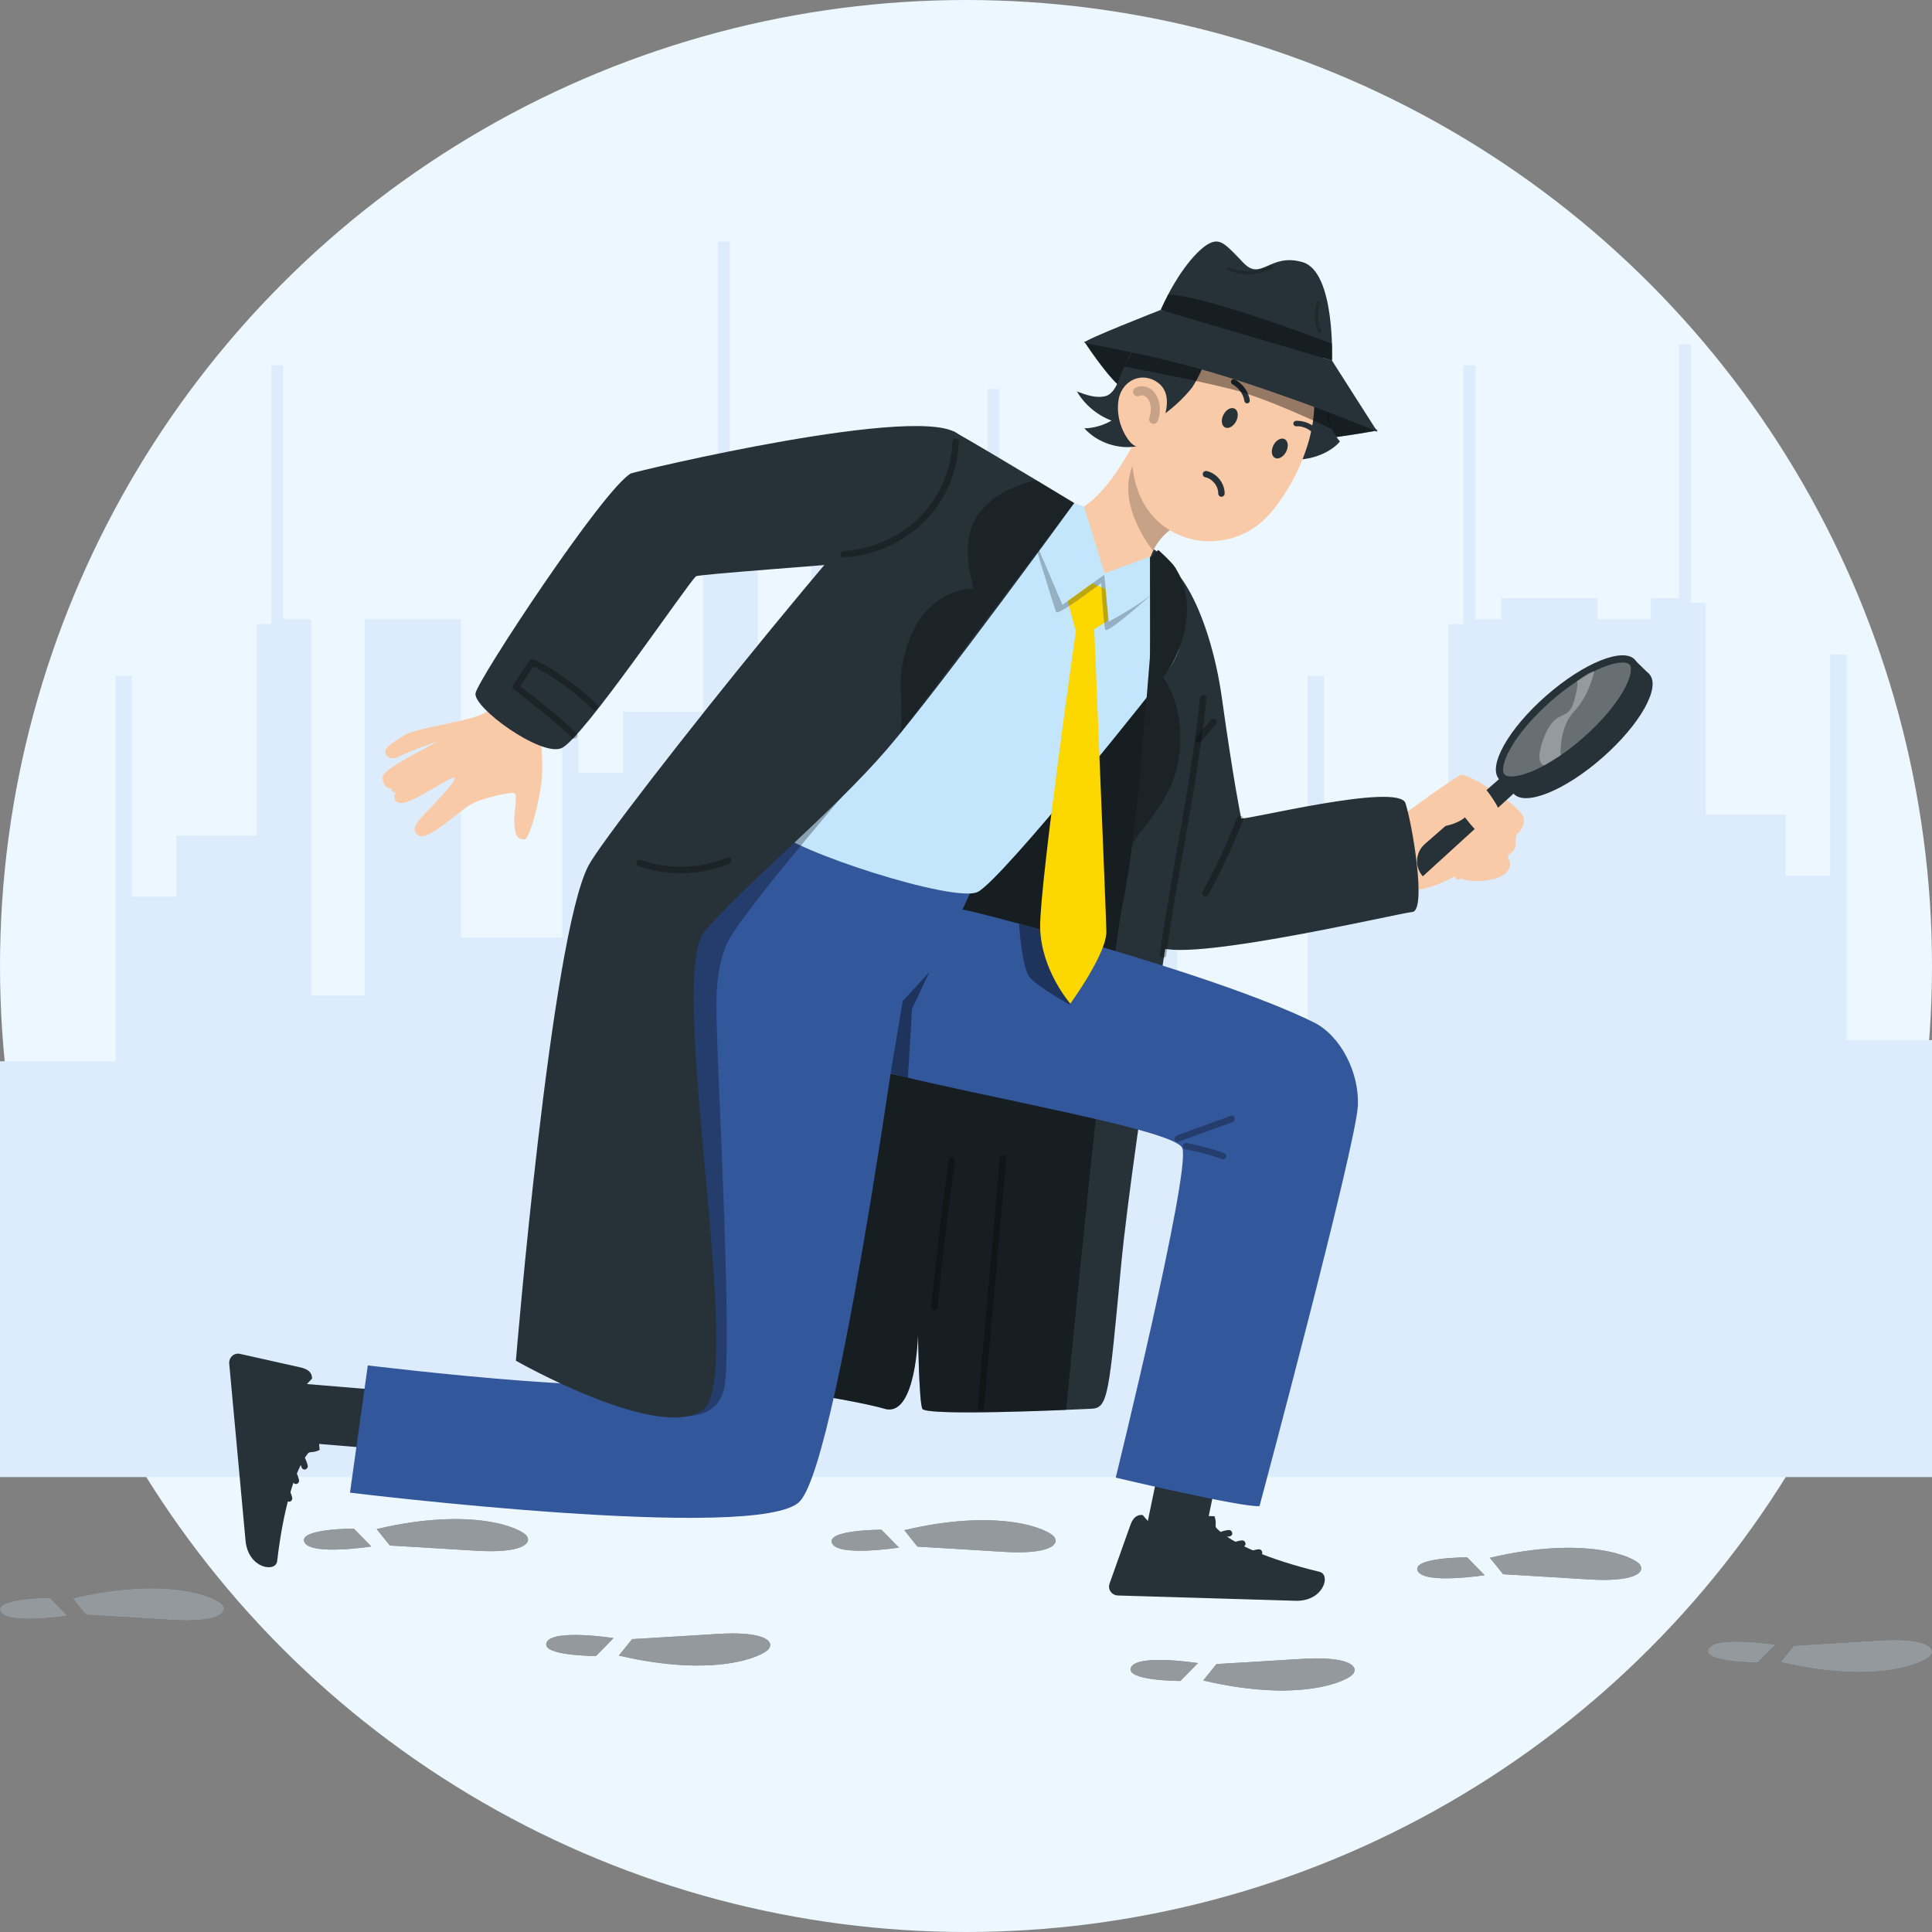 <svg width="160" height="160" viewBox="0 0 160 160" fill="none" xmlns="http://www.w3.org/2000/svg">
<rect x="0" y="0" width="160" height="160" fill="#808080" stroke="none"/>
<g clip-path="url(#clip0_0_3035)">
<circle cx="80" cy="80" r="80" fill="#EDF7FF"/>
<g clip-path="url(#clip1_0_3035)">
<path d="M0 122.324V87.888H9.576V55.958H10.927V74.259H14.613V69.197H21.24V51.678H22.468V30.257H23.453V51.287H25.784V82.442H30.202V51.287H38.183V77.631H46.56V45.701H47.911V64.002H51.597V58.94H58.224V41.414H59.452V20H60.437V41.023H62.768V72.178H67.186V41.023H75.167V71.159H80.549V53.64H81.777V32.219H82.758V53.249H85.093V84.404H89.511V53.249H97.492V84.404H101.422V87.888H108.302V55.958H109.652V74.259H113.338V69.197H119.965V51.678H121.193V30.257H122.178V51.287H124.32V49.535H132.297V51.287H136.719V49.535H139.05V28.504H140.03V49.919H141.259V67.444H147.89V72.506H151.572V54.206H152.922V86.135H162.499V122.324H0Z" fill="#DDECFC"/>
<path d="M123.387 129.01L124.485 130.372C124.485 130.372 127.869 130.568 131.563 130.799C135.256 131.034 136.265 130.255 135.825 129.593C135.384 128.932 131.342 127.139 123.387 129.01Z" fill="#263238"/>
<path d="M121.499 128.971L122.95 130.45C122.95 130.45 117.937 131.229 117.411 130.098C116.885 128.971 121.499 128.971 121.499 128.971Z" fill="#263238"/>
<g opacity="0.5">
<path d="M123.387 129.01L124.485 130.372C124.485 130.372 127.869 130.568 131.563 130.799C135.256 131.034 136.265 130.255 135.825 129.593C135.384 128.932 131.342 127.139 123.387 129.01Z" fill="white"/>
<path d="M121.499 128.971L122.95 130.45C122.95 130.45 117.937 131.229 117.411 130.098C116.885 128.971 121.499 128.971 121.499 128.971Z" fill="white"/>
</g>
<path d="M31.192 126.631L32.291 127.993C32.291 127.993 35.675 128.189 39.368 128.42C43.062 128.654 44.071 127.876 43.63 127.214C43.189 126.553 39.148 124.76 31.192 126.631Z" fill="#263238"/>
<path d="M29.301 126.592L30.752 128.071C30.752 128.071 25.739 128.85 25.213 127.719C24.687 126.592 29.301 126.592 29.301 126.592Z" fill="#263238"/>
<g opacity="0.5">
<path d="M31.192 126.631L32.291 127.993C32.291 127.993 35.675 128.189 39.368 128.42C43.062 128.654 44.071 127.876 43.63 127.214C43.19 126.553 39.148 124.76 31.192 126.631Z" fill="white"/>
<path d="M29.301 126.592L30.752 128.071C30.752 128.071 25.739 128.85 25.213 127.719C24.687 126.592 29.301 126.592 29.301 126.592Z" fill="white"/>
</g>
<path d="M147.463 137.646L148.561 136.283C148.561 136.283 151.945 136.088 155.638 135.857C159.332 135.622 160.341 136.401 159.9 137.062C159.46 137.724 155.418 139.516 147.463 137.646Z" fill="#263238"/>
<path d="M145.575 137.685L147.025 136.205C147.025 136.205 142.013 135.426 141.487 136.557C140.961 137.688 145.575 137.685 145.575 137.685Z" fill="#263238"/>
<g opacity="0.5">
<path d="M147.463 137.646L148.561 136.283C148.561 136.283 151.945 136.088 155.638 135.857C159.332 135.622 160.341 136.401 159.9 137.062C159.46 137.724 155.418 139.516 147.463 137.646Z" fill="white"/>
<path d="M145.575 137.685L147.025 136.205C147.025 136.205 142.013 135.426 141.487 136.557C140.961 137.688 145.575 137.685 145.575 137.685Z" fill="white"/>
</g>
<path d="M99.648 139.171L100.747 137.809C100.747 137.809 104.131 137.613 107.824 137.382C111.518 137.151 112.527 137.926 112.086 138.588C111.646 139.249 107.604 141.042 99.648 139.171Z" fill="#263238"/>
<path d="M97.757 139.21L99.208 137.731C99.208 137.731 94.196 136.952 93.67 138.083C93.144 139.21 97.757 139.21 97.757 139.21Z" fill="#263238"/>
<g opacity="0.5">
<path d="M99.648 139.171L100.747 137.809C100.747 137.809 104.131 137.613 107.824 137.382C111.518 137.151 112.527 137.926 112.086 138.588C111.646 139.249 107.604 141.042 99.648 139.171Z" fill="white"/>
<path d="M97.757 139.21L99.208 137.731C99.208 137.731 94.196 136.952 93.669 138.083C93.144 139.21 97.757 139.21 97.757 139.21Z" fill="white"/>
</g>
<path d="M74.887 126.723L75.985 128.085C75.985 128.085 79.369 128.281 83.062 128.512C86.756 128.747 87.765 127.968 87.324 127.307C86.884 126.645 82.842 124.853 74.887 126.723Z" fill="#263238"/>
<path d="M72.996 126.684L74.446 128.164C74.446 128.164 69.434 128.943 68.908 127.812C68.382 126.684 72.996 126.684 72.996 126.684Z" fill="#263238"/>
<g opacity="0.5">
<path d="M74.887 126.723L75.985 128.085C75.985 128.085 79.369 128.281 83.062 128.512C86.756 128.747 87.765 127.968 87.324 127.307C86.884 126.645 82.842 124.853 74.887 126.723Z" fill="white"/>
<path d="M72.996 126.684L74.446 128.164C74.446 128.164 69.434 128.943 68.908 127.812C68.382 126.684 72.996 126.684 72.996 126.684Z" fill="white"/>
</g>
<path d="M6.022 132.364L7.12 133.726C7.12 133.726 10.504 133.922 14.197 134.153C17.891 134.388 18.9 133.609 18.459 132.947C18.019 132.286 13.977 130.493 6.022 132.364Z" fill="#263238"/>
<path d="M4.131 132.325L5.581 133.805C5.581 133.805 0.569 134.583 0.043 133.452C-0.483 132.325 4.131 132.325 4.131 132.325Z" fill="#263238"/>
<g opacity="0.5">
<path d="M6.022 132.364L7.12 133.726C7.12 133.726 10.504 133.922 14.197 134.153C17.891 134.388 18.9 133.609 18.459 132.947C18.019 132.286 13.977 130.493 6.022 132.364Z" fill="white"/>
<path d="M4.131 132.325L5.581 133.804C5.581 133.804 0.569 134.583 0.043 133.452C-0.483 132.325 4.131 132.325 4.131 132.325Z" fill="white"/>
</g>
<path d="M51.252 137.105L52.35 135.743C52.35 135.743 55.734 135.547 59.427 135.316C63.121 135.081 64.13 135.86 63.689 136.522C63.248 137.183 59.207 138.976 51.252 137.105Z" fill="#263238"/>
<path d="M49.36 137.141L50.811 135.661C50.811 135.661 45.799 134.882 45.273 136.013C44.746 137.141 49.36 137.141 49.36 137.141Z" fill="#263238"/>
<g opacity="0.5">
<path d="M51.252 137.105L52.35 135.743C52.35 135.743 55.734 135.547 59.427 135.316C63.121 135.081 64.13 135.86 63.689 136.522C63.248 137.183 59.207 138.976 51.252 137.105Z" fill="white"/>
<path d="M49.36 137.14L50.811 135.661C50.811 135.661 45.799 134.882 45.273 136.013C44.746 137.14 49.36 137.14 49.36 137.14Z" fill="white"/>
</g>
<path d="M44.736 60.837C44.768 60.972 45.031 63.351 44.832 64.881C44.636 66.41 43.876 69.568 43.396 69.519C42.912 69.469 42.66 69.355 42.599 68.199C42.539 67.043 42.983 65.67 42.5 65.663C42.013 65.66 39.713 66.094 38.714 66.791C37.715 67.488 35.33 69.639 34.708 69.223C34.086 68.807 34.306 68.373 34.854 67.747C35.401 67.121 37.758 64.824 37.662 64.443C37.566 64.063 34.321 66.506 33.236 66.506C32.316 66.506 32.781 65.443 32.934 65.236C32.934 65.236 31.758 65.681 31.686 64.425C31.651 63.757 33.894 62.718 36.236 61.402C36.236 61.402 34.15 62.096 32.877 62.729C32.54 62.896 32.12 62.782 31.946 62.448C31.946 62.444 31.942 62.437 31.939 62.434C31.708 61.968 32.565 61.459 33.556 60.847C34.548 60.239 39.638 59.66 40.335 58.888C41.032 58.116 42.13 55.641 42.13 55.641L45.973 59.002L44.729 60.826L44.736 60.837Z" fill="#F9CAA8"/>
<path d="M116.316 67.395C116.316 67.395 120.579 64.283 121.005 64.155C121.432 64.027 126.291 66.798 126.206 67.907C126.12 69.017 125.395 69.188 125.395 69.188C125.395 69.188 125.992 70.297 124.755 70.895C124.755 70.895 125.566 71.663 124.542 72.431C123.518 73.2 120.579 73.072 120.749 72.431C120.749 72.431 118.311 73.85 116.946 73.662L115.165 67.868L116.316 67.399V67.395Z" fill="#F9CAA8"/>
<path d="M124.613 70.532C123.92 70.642 123.205 70.618 122.523 70.45C122.146 70.358 121.361 70.134 121.56 69.586C121.784 68.96 122.658 69.035 123.181 69.074C123.888 69.131 124.581 69.291 125.249 69.533C125.573 69.65 125.712 69.134 125.392 69.017C124.752 68.786 124.087 68.633 123.408 68.562C122.804 68.498 122.079 68.437 121.549 68.796C121.09 69.106 120.842 69.7 121.122 70.209C121.382 70.681 121.968 70.867 122.455 70.98C123.213 71.155 123.991 71.169 124.755 71.044C125.093 70.991 124.951 70.475 124.613 70.529V70.532Z" fill="#F9CAA8"/>
<path d="M121.023 72.499C120.898 72.165 120.906 71.809 121.083 71.5C121.105 71.464 121.126 71.429 121.151 71.393C121.162 71.379 121.172 71.361 121.183 71.347C121.161 71.372 121.197 71.332 121.204 71.325C121.257 71.261 121.321 71.204 121.385 71.151C121.481 71.073 121.641 70.995 121.773 70.956C121.904 70.916 121.997 70.767 121.958 70.628C121.919 70.49 121.769 70.401 121.631 70.443C121.211 70.568 120.838 70.849 120.625 71.233C120.387 71.656 120.34 72.186 120.511 72.645C120.561 72.78 120.692 72.873 120.838 72.83C120.966 72.794 121.076 72.638 121.023 72.503V72.499Z" fill="#F9CAA8"/>
<path d="M117.994 69.903L124.595 64.13L125.633 65.46L117.831 72.574C117.134 71.795 117.209 70.593 117.994 69.903Z" fill="#263238"/>
<path d="M131.502 61.559C134.613 58.832 136.363 55.739 135.41 54.65C134.457 53.561 131.161 54.889 128.05 57.615C124.938 60.342 123.188 63.435 124.141 64.524C125.094 65.613 128.39 64.286 131.502 61.559Z" fill="#263238"/>
<path d="M129.245 58.813C126.135 61.538 124.386 64.632 125.338 65.72C126.291 66.808 129.586 65.482 132.696 62.754C135.807 60.026 137.556 56.935 136.603 55.847C135.65 54.759 132.355 56.085 129.245 58.813Z" fill="#263238"/>
<path d="M124.112 64.49L125.335 65.72L136.603 55.847L135.27 54.549L124.112 64.49Z" fill="#263238"/>
<path d="M125.178 64.301C124.979 64.301 124.716 64.269 124.592 64.127C124.375 63.881 124.446 63.12 125.093 61.979C125.797 60.73 126.988 59.343 128.445 58.066C130.965 55.858 133.237 54.869 134.367 54.869C134.566 54.869 134.826 54.901 134.954 55.043C135.171 55.289 135.099 56.05 134.452 57.191C133.749 58.44 132.558 59.827 131.1 61.104C128.58 63.312 126.309 64.301 125.178 64.301Z" fill="#263238"/>
<path opacity="0.3" d="M125.178 64.301C124.979 64.301 124.716 64.269 124.592 64.127C124.375 63.881 124.446 63.12 125.093 61.979C125.797 60.73 126.988 59.343 128.445 58.066C130.965 55.858 133.237 54.869 134.367 54.869C134.566 54.869 134.826 54.901 134.954 55.043C135.171 55.289 135.099 56.05 134.452 57.191C133.749 58.44 132.558 59.827 131.1 61.104C128.58 63.312 126.309 64.301 125.178 64.301Z" fill="white"/>
<path d="M122.377 64.973C123.213 65.88 123.884 66.944 124.329 68.099C124.428 68.359 124.517 68.633 124.492 68.907C124.467 69.184 124.3 69.465 124.034 69.543C123.721 69.636 123.401 69.43 123.149 69.22C122.463 68.654 121.851 67.996 121.343 67.267C121.343 67.267 120.326 68.807 116.487 67.971" fill="#F9CAA8"/>
<path d="M122.189 65.165C123.028 66.086 123.874 67.274 124.183 68.501C124.261 68.814 124.233 69.398 123.756 69.28C123.44 69.202 123.149 68.878 122.918 68.665C122.416 68.203 121.972 67.69 121.577 67.136C121.46 66.968 121.236 66.961 121.115 67.136C121.083 67.182 121.162 67.086 121.105 67.15C121.055 67.203 121.005 67.253 120.952 67.299C120.749 67.47 120.507 67.598 120.259 67.69C119.089 68.131 117.749 67.971 116.562 67.719C116.228 67.648 116.085 68.163 116.42 68.235C117.721 68.512 119.185 68.679 120.458 68.185C120.866 68.025 121.325 67.786 121.577 67.406H121.115C121.606 68.096 123.838 71.051 124.659 69.302C124.997 68.583 124.464 67.665 124.14 67.032C123.721 66.218 123.184 65.471 122.569 64.792C122.338 64.536 121.961 64.916 122.192 65.169L122.189 65.165Z" fill="#F9CAA8"/>
<path d="M95.678 78.108C95.607 77.83 91.021 49.04 94.004 46.653C96.986 44.267 100.21 50.75 101.191 57.796C102.172 64.845 102.791 67.772 102.791 67.772C102.898 68.007 115.829 64.749 116.398 66.52C116.967 68.288 118.168 75.419 116.96 75.526C115.741 75.636 96.225 80.242 95.681 78.108H95.678Z" fill="#263238"/>
<path d="M23.465 114.46L24.055 119.386L35.43 120.325L34.84 115.402L23.465 114.46Z" fill="#263238"/>
<path d="M26.472 120.079L26.301 118.233C26.262 117.817 26.024 117.44 25.679 117.213C24.19 116.227 24.641 115.399 25.843 114.165C25.857 113.425 25.032 113.272 24.808 113.226L19.878 112.123C19.465 112.027 19.071 112.294 18.993 112.721C18.979 112.795 18.975 112.874 18.986 112.952C19.192 115.192 19.291 116.256 19.547 119.044L20.333 127.58C20.546 129.906 22.835 130.258 22.953 129.287C23.468 124.923 24.399 121.804 25.476 120.399C25.665 120.14 25.843 120.385 26.468 120.079H26.472Z" fill="#263238"/>
<path d="M25.484 121.367C25.324 120.673 24.869 120.051 24.25 119.695C24.129 119.624 23.951 119.663 23.884 119.791C23.816 119.919 23.852 120.083 23.98 120.158C24.044 120.197 24.108 120.236 24.172 120.279C24.19 120.293 24.207 120.307 24.225 120.318C24.204 120.304 24.207 120.304 24.225 120.318C24.254 120.343 24.282 120.368 24.311 120.392C24.367 120.442 24.421 120.499 24.474 120.552C24.499 120.581 24.524 120.609 24.549 120.638C24.552 120.641 24.598 120.702 24.563 120.656C24.574 120.67 24.588 120.688 24.598 120.702C24.687 120.826 24.769 120.958 24.833 121.1C24.84 121.118 24.847 121.136 24.858 121.154C24.844 121.118 24.854 121.143 24.861 121.164C24.876 121.2 24.89 121.235 24.901 121.271C24.925 121.349 24.947 121.424 24.968 121.506C25 121.641 25.164 121.733 25.295 121.691C25.437 121.644 25.515 121.509 25.48 121.363L25.484 121.367Z" fill="#263238"/>
<path d="M24.765 122.565C24.605 121.872 24.151 121.249 23.532 120.894C23.411 120.823 23.233 120.862 23.166 120.99C23.098 121.118 23.134 121.281 23.262 121.356C23.326 121.395 23.39 121.434 23.454 121.477C23.472 121.491 23.489 121.506 23.507 121.516C23.486 121.502 23.489 121.502 23.507 121.516C23.536 121.541 23.564 121.566 23.593 121.591C23.649 121.641 23.703 121.698 23.756 121.751C23.781 121.779 23.806 121.808 23.831 121.836C23.834 121.84 23.88 121.9 23.845 121.854C23.855 121.868 23.87 121.886 23.88 121.9C23.969 122.025 24.051 122.156 24.115 122.299C24.122 122.316 24.129 122.334 24.14 122.352C24.126 122.316 24.136 122.341 24.143 122.363C24.158 122.398 24.172 122.434 24.183 122.469C24.207 122.548 24.229 122.622 24.25 122.704C24.282 122.839 24.446 122.932 24.577 122.889C24.719 122.843 24.797 122.708 24.762 122.562L24.765 122.565Z" fill="#263238"/>
<path d="M24.2 124.031C24.04 123.337 23.585 122.715 22.967 122.359C22.846 122.288 22.668 122.327 22.601 122.455C22.533 122.583 22.569 122.747 22.697 122.822C22.761 122.861 22.825 122.9 22.889 122.942C22.906 122.957 22.924 122.971 22.942 122.982C22.921 122.967 22.924 122.967 22.942 122.982C22.97 123.006 22.999 123.031 23.027 123.056C23.084 123.106 23.137 123.163 23.191 123.216C23.216 123.245 23.241 123.273 23.265 123.302C23.269 123.305 23.315 123.366 23.28 123.319C23.29 123.334 23.305 123.351 23.315 123.366C23.404 123.49 23.486 123.622 23.55 123.764C23.557 123.782 23.564 123.8 23.575 123.817C23.561 123.782 23.571 123.807 23.578 123.828C23.593 123.864 23.607 123.899 23.617 123.935C23.642 124.013 23.664 124.088 23.685 124.169C23.717 124.305 23.88 124.397 24.012 124.354C24.154 124.308 24.232 124.173 24.197 124.027L24.2 124.031Z" fill="#263238"/>
<path d="M94.622 128.064L99.581 128.074L101.892 116.893L96.94 116.882L94.622 128.064Z" fill="#263238"/>
<path d="M100.583 125.567L98.731 125.51C98.312 125.496 97.91 125.688 97.644 126.005C96.488 127.363 95.717 126.815 94.64 125.471C93.908 125.368 93.655 126.168 93.581 126.385L91.889 131.147C91.743 131.546 91.96 131.969 92.372 132.097C92.447 132.118 92.521 132.133 92.6 132.133C94.85 132.2 95.913 132.232 98.714 132.314L107.277 132.57C109.612 132.641 110.238 130.411 109.289 130.176C105.023 129.138 102.037 127.833 100.779 126.591C100.544 126.374 100.807 126.225 100.58 125.567H100.583Z" fill="#263238"/>
<path d="M101.785 126.702C101.038 126.78 100.37 127.153 99.919 127.754C99.833 127.868 99.897 128.057 100.015 128.121C100.153 128.195 100.288 128.146 100.381 128.025C100.409 127.986 100.374 128.032 100.391 128.01C100.402 127.996 100.413 127.986 100.423 127.971C100.448 127.943 100.473 127.914 100.498 127.886C100.551 127.833 100.605 127.779 100.662 127.73C100.676 127.719 100.687 127.708 100.701 127.698C100.704 127.694 100.754 127.651 100.733 127.673C100.715 127.687 100.754 127.658 100.758 127.655C100.775 127.641 100.793 127.63 100.811 127.619C100.875 127.577 100.939 127.534 101.006 127.498C101.07 127.463 101.134 127.431 101.198 127.402C101.213 127.395 101.252 127.381 101.216 127.395C101.23 127.388 101.248 127.381 101.262 127.377C101.298 127.363 101.333 127.353 101.369 127.338C101.44 127.313 101.515 127.296 101.589 127.278C101.629 127.271 101.664 127.264 101.703 127.256C101.721 127.256 101.735 127.249 101.753 127.249C101.696 127.256 101.778 127.249 101.785 127.249C101.924 127.235 102.059 127.136 102.052 126.983C102.044 126.851 101.934 126.702 101.785 126.716V126.702Z" fill="#263238"/>
<path d="M102.883 127.562C102.137 127.641 101.469 128.014 101.017 128.615C100.932 128.729 100.996 128.918 101.113 128.982C101.252 129.056 101.387 129.006 101.479 128.886C101.508 128.846 101.472 128.893 101.49 128.871C101.501 128.857 101.511 128.846 101.522 128.832C101.547 128.804 101.572 128.775 101.597 128.747C101.65 128.694 101.703 128.64 101.76 128.59C101.774 128.58 101.785 128.569 101.799 128.558C101.803 128.555 101.852 128.512 101.831 128.533C101.813 128.548 101.852 128.519 101.856 128.516C101.874 128.501 101.892 128.491 101.909 128.48C101.973 128.437 102.037 128.395 102.105 128.359C102.169 128.324 102.233 128.292 102.297 128.263C102.311 128.256 102.35 128.242 102.315 128.256C102.329 128.249 102.347 128.242 102.361 128.238C102.396 128.224 102.432 128.213 102.467 128.199C102.538 128.174 102.613 128.156 102.688 128.139C102.727 128.132 102.762 128.124 102.802 128.117C102.819 128.117 102.834 128.11 102.851 128.11C102.794 128.117 102.876 128.11 102.883 128.11C103.022 128.096 103.157 127.996 103.15 127.843C103.143 127.712 103.033 127.563 102.883 127.577V127.562Z" fill="#263238"/>
<path d="M104.27 128.299C103.523 128.377 102.855 128.75 102.403 129.351C102.318 129.465 102.382 129.654 102.499 129.718C102.638 129.792 102.773 129.743 102.866 129.622C102.894 129.583 102.858 129.629 102.876 129.607C102.887 129.593 102.898 129.583 102.908 129.568C102.933 129.54 102.958 129.511 102.983 129.483C103.036 129.43 103.089 129.376 103.146 129.326C103.161 129.316 103.171 129.305 103.185 129.294C103.189 129.291 103.239 129.248 103.217 129.27C103.2 129.284 103.239 129.255 103.242 129.252C103.26 129.238 103.278 129.227 103.296 129.216C103.36 129.174 103.424 129.131 103.491 129.095C103.555 129.06 103.619 129.028 103.683 128.999C103.697 128.992 103.736 128.978 103.701 128.992C103.715 128.985 103.733 128.978 103.747 128.974C103.783 128.96 103.818 128.949 103.854 128.935C103.925 128.91 103.999 128.893 104.074 128.875C104.113 128.868 104.149 128.861 104.188 128.853C104.206 128.853 104.22 128.846 104.238 128.846C104.181 128.853 104.263 128.846 104.27 128.846C104.408 128.832 104.543 128.732 104.536 128.58C104.529 128.448 104.419 128.299 104.27 128.313V128.299Z" fill="#263238"/>
<path d="M97.388 47.119C97.388 47.119 99.766 56.299 99.165 61.175C98.639 65.446 93.829 94.29 92.834 104.907C91.839 115.523 91.764 116.594 90.413 116.665C89.059 116.736 76.668 117.305 76.383 116.665C76.099 116.025 76.028 110.466 76.028 110.466C76.028 110.466 75.885 117.447 73.251 116.665C70.617 115.882 60.504 114.385 60.149 114.314C59.793 114.243 64.777 60.015 64.777 60.015L86.909 41.236C91.188 43.264 96.403 45.373 97.391 47.115L97.388 47.119Z" fill="#263238"/>
<path d="M114.095 35.649C114.095 35.649 107.867 36.809 106.065 36.431C104.067 36.015 93.787 32.943 92.628 31.897C91.469 30.851 89.799 28.287 89.799 28.287L95.831 28.586C95.831 28.586 108.667 33.188 108.738 33.206C108.805 33.223 114.095 35.649 114.095 35.649Z" fill="#263238"/>
<path opacity="0.4" d="M114.095 35.649C114.095 35.649 107.867 36.809 106.065 36.431C104.067 36.015 93.787 32.943 92.628 31.897C91.469 30.851 89.799 28.287 89.799 28.287H95.244L109.918 32.149L114.098 35.649H114.095Z" fill="black"/>
<path d="M94.921 48.542C94.921 48.542 94.896 46.817 95.5 45.611C95.817 44.921 96.307 44.324 96.922 43.875C97.253 43.616 97.605 43.381 97.967 43.171L95.507 33.614C93.982 36.652 91.313 42.339 87.897 42.687C87.897 42.687 89.912 46.902 91.711 48.449C93.513 49.993 94.921 48.542 94.921 48.542Z" fill="#F9CAA8"/>
<path opacity="0.2" d="M94.661 37.193C92.063 40.169 94.217 43.975 95.497 45.622C95.813 44.932 96.304 44.334 96.918 43.886L94.658 37.193H94.661Z" fill="black"/>
<path d="M108.567 30.296C111.891 32.384 108.297 33.234 110.967 36.57C109.264 38.505 105.144 38.572 105.432 36.663C105.748 34.564 105.823 28.536 108.567 30.296Z" fill="#263238"/>
<path d="M96.126 30.474C94.245 34.817 93.097 37.225 94.189 40.49C95.831 45.401 101.995 46.216 105.173 42.538C108.034 39.231 110.625 32.686 107.231 28.867C103.886 25.104 98.006 26.132 96.126 30.474Z" fill="#F9CAA8"/>
<path d="M101.319 34.351C101.099 34.781 101.156 35.247 101.447 35.397C101.739 35.542 102.151 35.315 102.371 34.884C102.592 34.454 102.535 33.988 102.243 33.839C101.952 33.693 101.54 33.92 101.319 34.351Z" fill="#263238"/>
<path d="M105.46 36.876C105.24 37.306 105.297 37.772 105.588 37.922C105.88 38.068 106.292 37.84 106.513 37.41C106.733 36.979 106.676 36.513 106.385 36.364C106.093 36.218 105.681 36.446 105.46 36.876Z" fill="#263238"/>
<path d="M101.945 31.623C101.945 31.705 101.991 31.783 102.066 31.826C102.962 32.331 103.05 33.181 103.05 33.188C103.061 33.316 103.175 33.412 103.299 33.405C103.424 33.394 103.516 33.284 103.502 33.159C103.498 33.113 103.385 32.05 102.275 31.424C102.165 31.36 102.027 31.402 101.97 31.513C101.952 31.548 101.941 31.587 101.945 31.627V31.623Z" fill="#263238"/>
<path d="M109.072 36.101C109.115 36.097 109.157 36.079 109.196 36.051C109.296 35.972 109.31 35.83 109.232 35.731C108.425 34.753 107.362 34.852 107.316 34.852C107.188 34.866 107.096 34.977 107.11 35.101C107.124 35.226 107.234 35.315 107.362 35.304C107.405 35.297 108.226 35.229 108.873 36.015C108.923 36.076 109.001 36.104 109.076 36.101H109.072Z" fill="#263238"/>
<path d="M110.032 33.636C106.712 33.419 104.241 29.105 104.241 29.105C102.883 30.435 99.865 29.724 99.865 29.724C99.588 30.567 99.197 31.37 98.71 32.114C98.006 32.985 97.182 33.757 96.264 34.401C96.069 34.137 95.852 33.935 95.632 33.764L94.238 36.947C92.639 37.253 90.9 36.677 89.802 35.475C90.591 35.453 91.373 35.229 92.052 34.831C90.858 34.383 89.827 33.515 89.183 32.416C89.944 32.708 90.765 33.003 91.555 32.804C91.981 32.697 92.333 32.242 92.578 31.655C95.358 24.204 99.371 24.527 99.371 24.527C99.371 24.527 104.654 22.379 107.476 25C110.298 27.622 109.129 27.707 109.673 30.36C110.217 33.013 110.035 33.639 110.035 33.639L110.032 33.636Z" fill="#263238"/>
<path d="M92.635 33.099C92.429 34.358 92.834 35.61 93.481 36.467C94.448 37.755 95.628 36.631 96.183 35.243C96.68 33.995 97.064 32.359 95.696 31.559C94.349 30.773 92.873 31.659 92.635 33.099Z" fill="#F9CAA8"/>
<path opacity="0.2" d="M94.213 32.445C94.516 32.285 94.917 32.373 95.18 32.601C95.443 32.829 95.589 33.17 95.646 33.508C95.717 33.913 95.678 34.337 95.536 34.721" stroke="black" stroke-width="0.75" stroke-linecap="round" stroke-linejoin="round"/>
<path d="M99.805 39.522C99.851 39.533 99.894 39.544 99.936 39.558C99.958 39.565 99.979 39.572 100 39.579C100.008 39.579 100.064 39.604 100.032 39.59C100 39.575 100.068 39.604 100.072 39.608C100.089 39.615 100.107 39.625 100.121 39.632C100.16 39.654 100.2 39.675 100.239 39.7C100.256 39.711 100.278 39.725 100.295 39.739C100.306 39.746 100.359 39.785 100.313 39.753C100.345 39.778 100.377 39.807 100.409 39.835C100.473 39.896 100.534 39.96 100.591 40.027C100.626 40.07 100.569 39.995 100.605 40.045C100.615 40.059 100.626 40.077 100.637 40.091C100.662 40.127 100.683 40.162 100.704 40.198C100.726 40.237 100.747 40.28 100.768 40.319C100.779 40.34 100.786 40.361 100.797 40.383C100.779 40.34 100.797 40.383 100.804 40.404C100.832 40.483 100.857 40.564 100.871 40.646C100.875 40.667 100.878 40.692 100.882 40.714C100.871 40.65 100.882 40.724 100.882 40.735C100.886 40.781 100.889 40.828 100.889 40.874C100.889 41.012 101.01 41.148 101.156 41.14C101.301 41.133 101.422 41.023 101.422 40.874C101.419 40.013 100.782 39.202 99.94 39.01C99.805 38.978 99.645 39.053 99.613 39.195C99.581 39.33 99.652 39.49 99.798 39.522H99.805Z" fill="#263238"/>
<path opacity="0.4" d="M110.259 35.525C110.259 35.525 105.094 33.01 101.906 32.21C98.721 31.41 93.104 30.357 93.104 30.357L93.748 29.183C93.748 29.183 107.142 31.289 107.192 31.331C107.241 31.374 109.73 33.266 109.73 33.266L110.256 35.525H110.259Z" fill="black"/>
<path d="M110.313 29.859C110.313 29.859 110.593 22.514 107.885 21.714C105.176 20.91 104.454 23.311 102.99 21.782C101.525 20.252 101.081 19.712 100.178 20.146C99.275 20.58 97.58 22.404 96.119 25.673L110.313 29.862V29.859Z" fill="#263238"/>
<path d="M114.077 35.766L110.309 29.859L96.115 25.669C96.115 25.669 89.642 28.201 89.813 28.369C89.983 28.532 95.831 29.308 102.819 31.602C109.811 33.896 114.073 35.766 114.073 35.766H114.077Z" fill="#263238"/>
<path opacity="0.4" d="M110.309 28.472C110.309 28.472 100.15 24.538 96.741 24.389L96.122 25.669L110.316 29.859C110.33 29.457 110.323 28.98 110.313 28.472H110.309Z" fill="black"/>
<g opacity="0.2">
<path d="M105.215 21.988C104.188 22.557 102.919 22.621 101.845 22.148C101.689 22.08 101.554 22.308 101.71 22.379C102.876 22.895 104.234 22.838 105.35 22.219C105.5 22.137 105.364 21.906 105.215 21.988Z" fill="black"/>
</g>
<g opacity="0.2">
<path d="M109.076 25.04C108.77 25.847 108.823 26.761 109.204 27.533C109.278 27.686 109.509 27.55 109.435 27.398C109.083 26.686 109.054 25.851 109.335 25.107C109.395 24.947 109.14 24.876 109.079 25.036L109.076 25.04Z" fill="black"/>
</g>
<path opacity="0.4" d="M75.676 72.99L95.028 56.75C95.028 56.75 94.249 68.658 92.991 74.789C91.732 80.917 88.302 116.715 88.302 116.715L88.203 116.768C84.243 116.932 76.603 117.17 76.383 116.668C76.099 116.028 76.028 110.469 76.028 110.469C76.028 110.469 75.885 117.451 73.251 116.668C72.093 116.323 69.48 115.84 66.892 115.402L75.683 72.993L75.676 72.99Z" fill="black"/>
<path d="M79.707 75.33C80.066 75.277 100.431 80.53 108.795 84.663C111.02 85.761 112.559 88.792 112.456 91.527C112.335 94.763 104.309 124.728 104.309 124.728C102.866 124.859 92.4 122.37 92.4 122.37C92.4 122.37 98.582 97.214 97.924 95.108C97.27 93.003 67.873 88.842 66.825 86.348C65.776 83.855 62.605 67.772 62.605 67.772L81.21 72.097L79.707 75.33Z" fill="#33579B"/>
<path d="M75.676 75.348C75.676 75.348 69.725 120.68 66.231 124.344C62.95 127.779 28.985 123.615 28.985 123.615L30.46 113.076C30.46 113.076 55.855 116.206 56.512 113.845C57.166 111.483 53.985 82.585 55.034 78.499C56.082 74.412 62.612 67.772 62.612 67.772L75.679 75.351L75.676 75.348Z" fill="#33579B"/>
<path d="M95.241 46.095C95.312 46.308 99.858 50.64 96.975 55.15C96.243 56.295 82.92 72.947 80.958 73.872C78.996 74.797 65.527 70.415 64.287 68.782C63.046 67.146 85.867 40.514 85.867 40.514L89.774 41.962L91.48 47.478L95.241 46.095Z" fill="#C3E6FC"/>
<path d="M91.562 48.78L91.768 51.387L90.556 52.155H89.063L88.423 49.776L90.463 48.307L91.562 48.78Z" fill="#FCD700"/>
<path opacity="0.4" d="M84.395 76.497C84.395 76.497 84.605 80.16 85.298 80.964C85.988 81.767 88.608 83.215 88.608 83.215L88.423 77.61L84.395 76.497Z" fill="black"/>
<path d="M90.556 50.516C90.556 50.828 91.604 75.746 91.626 77.137C91.65 78.993 88.64 83.115 88.64 83.115C88.64 83.115 86.215 80.356 86.141 76.82C86.07 73.285 89.347 50.512 89.347 50.512H90.559L90.556 50.516Z" fill="#FCD700"/>
<g opacity="0.3">
<path d="M85.344 43.904L87.986 50.092L91.451 47.599L91.821 51.486C93.147 50.75 94.149 50.16 95.358 49.246C95.358 49.246 91.715 52.504 91.547 52.159C91.38 51.814 91.199 48.286 91.199 48.286C91.199 48.286 87.602 51.035 87.46 50.683C87.317 50.331 85.344 43.907 85.344 43.907V43.904Z" fill="#263238"/>
</g>
<path opacity="0.3" d="M55.275 76.223C55.247 76.106 58.855 72.118 58.915 71.887C58.972 71.656 72.402 62.871 72.402 62.871C72.402 62.871 61.109 75.817 60.124 78.303C59.139 80.79 59.317 83.101 59.406 86.48C59.491 89.862 60.647 111.736 59.982 114.915C59.317 118.095 55.567 117.124 55.567 117.124C55.567 117.124 50.395 102.143 50.278 102.115C50.164 102.087 55.304 76.337 55.275 76.223Z" fill="black"/>
<path d="M88.96 41.66C88.96 41.66 82.625 37.811 79.035 35.756C77.24 34.728 50.558 68.252 48.745 71.667C45.628 77.531 42.724 112.689 42.724 112.689C42.724 112.689 54.568 119.432 58.208 116.772C61.848 114.111 55.13 80.939 58.347 77.144C61.564 73.349 68.986 67.253 73.465 62.039C77.944 56.825 88.96 41.663 88.96 41.663V41.66Z" fill="#263238"/>
<path d="M52.25 39.209C52.499 39.071 76.87 33.231 79.444 36.051C82.017 38.871 77.14 45.224 70.166 46.618C69.572 46.735 57.838 47.56 57.643 47.724C56.95 48.307 48.209 61.289 46.481 61.968C44.754 62.651 39.155 58.593 39.382 57.405C39.613 56.217 49.968 40.49 52.25 39.206V39.209Z" fill="#263238"/>
<path opacity="0.4" d="M73.756 88.877L74.759 82.902L76.966 80.501L75.53 83.553L75.192 89.269L73.756 88.877Z" fill="black"/>
<g opacity="0.3">
<path d="M78.879 36.57C78.797 38.914 77.819 41.179 76.152 42.837C74.485 44.494 72.217 45.469 69.882 45.643C69.54 45.668 69.54 46.202 69.882 46.177C72.359 45.992 74.755 44.971 76.529 43.214C78.303 41.457 79.323 39.056 79.412 36.57C79.422 36.225 78.889 36.229 78.879 36.57Z" fill="black"/>
</g>
<g opacity="0.3">
<path d="M49.428 58.354C48.692 57.579 47.839 56.907 46.975 56.285C46.111 55.662 45.187 55.05 44.199 54.623C44.06 54.563 43.922 54.588 43.833 54.719C43.385 55.399 42.937 56.082 42.493 56.761C42.407 56.893 42.478 57.042 42.589 57.127C44.224 58.386 45.884 59.66 47.363 61.1C47.608 61.338 47.985 60.961 47.739 60.723C46.229 59.251 44.53 57.953 42.859 56.665L42.955 57.031C43.403 56.352 43.851 55.669 44.295 54.99L43.929 55.086C44.889 55.502 45.777 56.085 46.623 56.69C47.469 57.294 48.322 57.967 49.051 58.735C49.289 58.984 49.666 58.607 49.428 58.358V58.354Z" fill="black"/>
</g>
<path d="M43.868 56.58C43.819 56.846 43.993 57.106 44.259 57.156C44.526 57.209 44.785 57.031 44.835 56.765C44.885 56.498 44.711 56.238 44.444 56.188C44.178 56.139 43.918 56.313 43.868 56.58Z" fill="#263238"/>
<g opacity="0.3">
<path d="M74.513 60.783C74.883 59.286 74.41 56.747 74.695 55.235C74.979 53.724 75.445 52.205 76.412 50.96C77.378 49.715 78.918 48.773 80.606 48.752C80.382 47.731 80.155 46.703 80.144 45.664C80.13 44.626 80.347 43.569 80.94 42.698C82.014 41.137 83.841 40.219 85.81 39.757L88.96 41.656L74.513 60.78V60.783Z" fill="black"/>
</g>
<path d="M97.388 47.119C99.08 49.797 98.244 53.592 96.332 56.114C97.796 58.237 98.049 61.033 97.473 63.547C96.897 66.062 95.415 67.758 93.936 69.874C93.936 69.874 95.184 55.249 95.227 54.549C95.269 53.848 95.219 45.917 95.244 46.095C95.273 46.273 95.923 45.554 95.923 45.554C95.923 45.554 96.947 46.415 97.391 47.119H97.388Z" fill="#263238"/>
<g opacity="0.3">
<path d="M97.388 47.119C99.08 49.797 98.244 53.592 96.332 56.114C97.796 58.237 98.049 61.033 97.473 63.547C96.897 66.062 95.258 67.758 93.78 69.874C93.78 69.874 94.107 67.285 94.398 64.205C94.796 60.015 95.198 54.951 95.223 54.549C95.266 53.848 95.216 45.917 95.241 46.095C95.269 46.273 95.92 45.554 95.92 45.554C95.92 45.554 96.943 46.415 97.388 47.119Z" fill="black"/>
</g>
<g opacity="0.3">
<path d="M96.574 79.121C97.363 73.505 98.518 67.95 99.339 62.341C99.56 60.83 99.755 59.315 99.912 57.796C99.947 57.455 99.414 57.458 99.378 57.796C98.81 63.387 97.701 68.907 96.769 74.445C96.517 75.953 96.275 77.464 96.062 78.979C96.016 79.314 96.528 79.459 96.577 79.121H96.574Z" fill="black"/>
</g>
<g opacity="0.3">
<path d="M60.255 71.016C57.949 71.962 55.375 72.033 53.018 71.208C52.695 71.094 52.553 71.61 52.876 71.724C55.307 72.577 58.013 72.51 60.398 71.532C60.711 71.403 60.575 70.888 60.255 71.016Z" fill="black"/>
</g>
<path d="M32.877 65.549C33.887 64.518 35.113 63.711 36.471 63.213C36.791 63.095 36.652 62.58 36.329 62.697C34.886 63.23 33.578 64.07 32.501 65.172C32.259 65.418 32.636 65.795 32.877 65.549Z" fill="#F9CAA8"/>
<g opacity="0.3">
<path d="M101.92 92.416C100.431 92.957 98.941 93.497 97.452 94.038C97.132 94.155 97.27 94.671 97.594 94.553C99.083 94.013 100.573 93.472 102.062 92.932C102.382 92.814 102.243 92.299 101.92 92.416Z" fill="black"/>
</g>
<g opacity="0.3">
<path d="M101.355 95.485C100.359 95.13 99.339 94.856 98.298 94.664C98.156 94.639 98.01 94.703 97.971 94.849C97.935 94.977 98.013 95.151 98.156 95.176C99.194 95.368 100.217 95.642 101.213 95.997C101.348 96.047 101.504 95.944 101.54 95.812C101.579 95.663 101.49 95.531 101.355 95.485Z" fill="black"/>
</g>
<g opacity="0.3">
<path d="M102.435 67.755C101.621 69.839 100.672 71.866 99.599 73.829C99.435 74.132 99.894 74.398 100.061 74.1C101.159 72.097 102.123 70.024 102.954 67.897C103.079 67.577 102.563 67.438 102.439 67.755H102.435Z" fill="black"/>
</g>
<g opacity="0.3">
<path d="M100.32 59.596C99.904 60.079 99.485 60.567 99.069 61.05C98.977 61.157 98.959 61.324 99.069 61.427C99.169 61.52 99.35 61.541 99.446 61.427C99.862 60.944 100.281 60.456 100.697 59.973C100.79 59.866 100.807 59.699 100.697 59.596C100.598 59.503 100.416 59.482 100.32 59.596Z" fill="black"/>
</g>
<path opacity="0.3" d="M132.035 55.587C132.035 55.587 131.627 57.597 130.357 58.923C129.088 60.25 129.248 62.555 129.248 62.555L127.905 63.383C127.905 63.383 126.966 63.33 127.905 60.972C128.843 58.614 129.874 59.827 130.357 58.052C130.841 56.277 130.564 56.444 130.564 56.444C130.564 56.444 131.658 55.577 132.035 55.591V55.587Z" fill="white"/>
<g opacity="0.3">
<path d="M78.58 96.044C77.997 100.088 77.513 104.146 77.137 108.214C77.105 108.556 77.638 108.552 77.67 108.214C78.043 104.195 78.516 100.184 79.092 96.186C79.141 95.852 78.626 95.706 78.576 96.044H78.58Z" fill="black"/>
</g>
<g opacity="0.3">
<path d="M82.806 95.909C82.192 102.808 81.573 109.708 80.958 116.612C80.926 116.953 81.459 116.953 81.491 116.612C82.106 109.712 82.725 102.812 83.34 95.909C83.372 95.567 82.838 95.567 82.806 95.909Z" fill="black"/>
</g>
</g>
</g>
<defs>
<clipPath id="clip0_0_3035">
<rect width="160" height="160" fill="white"/>
</clipPath>
<clipPath id="clip1_0_3035">
<rect width="160" height="120" fill="white" transform="translate(0 20)"/>
</clipPath>
</defs>
</svg>
